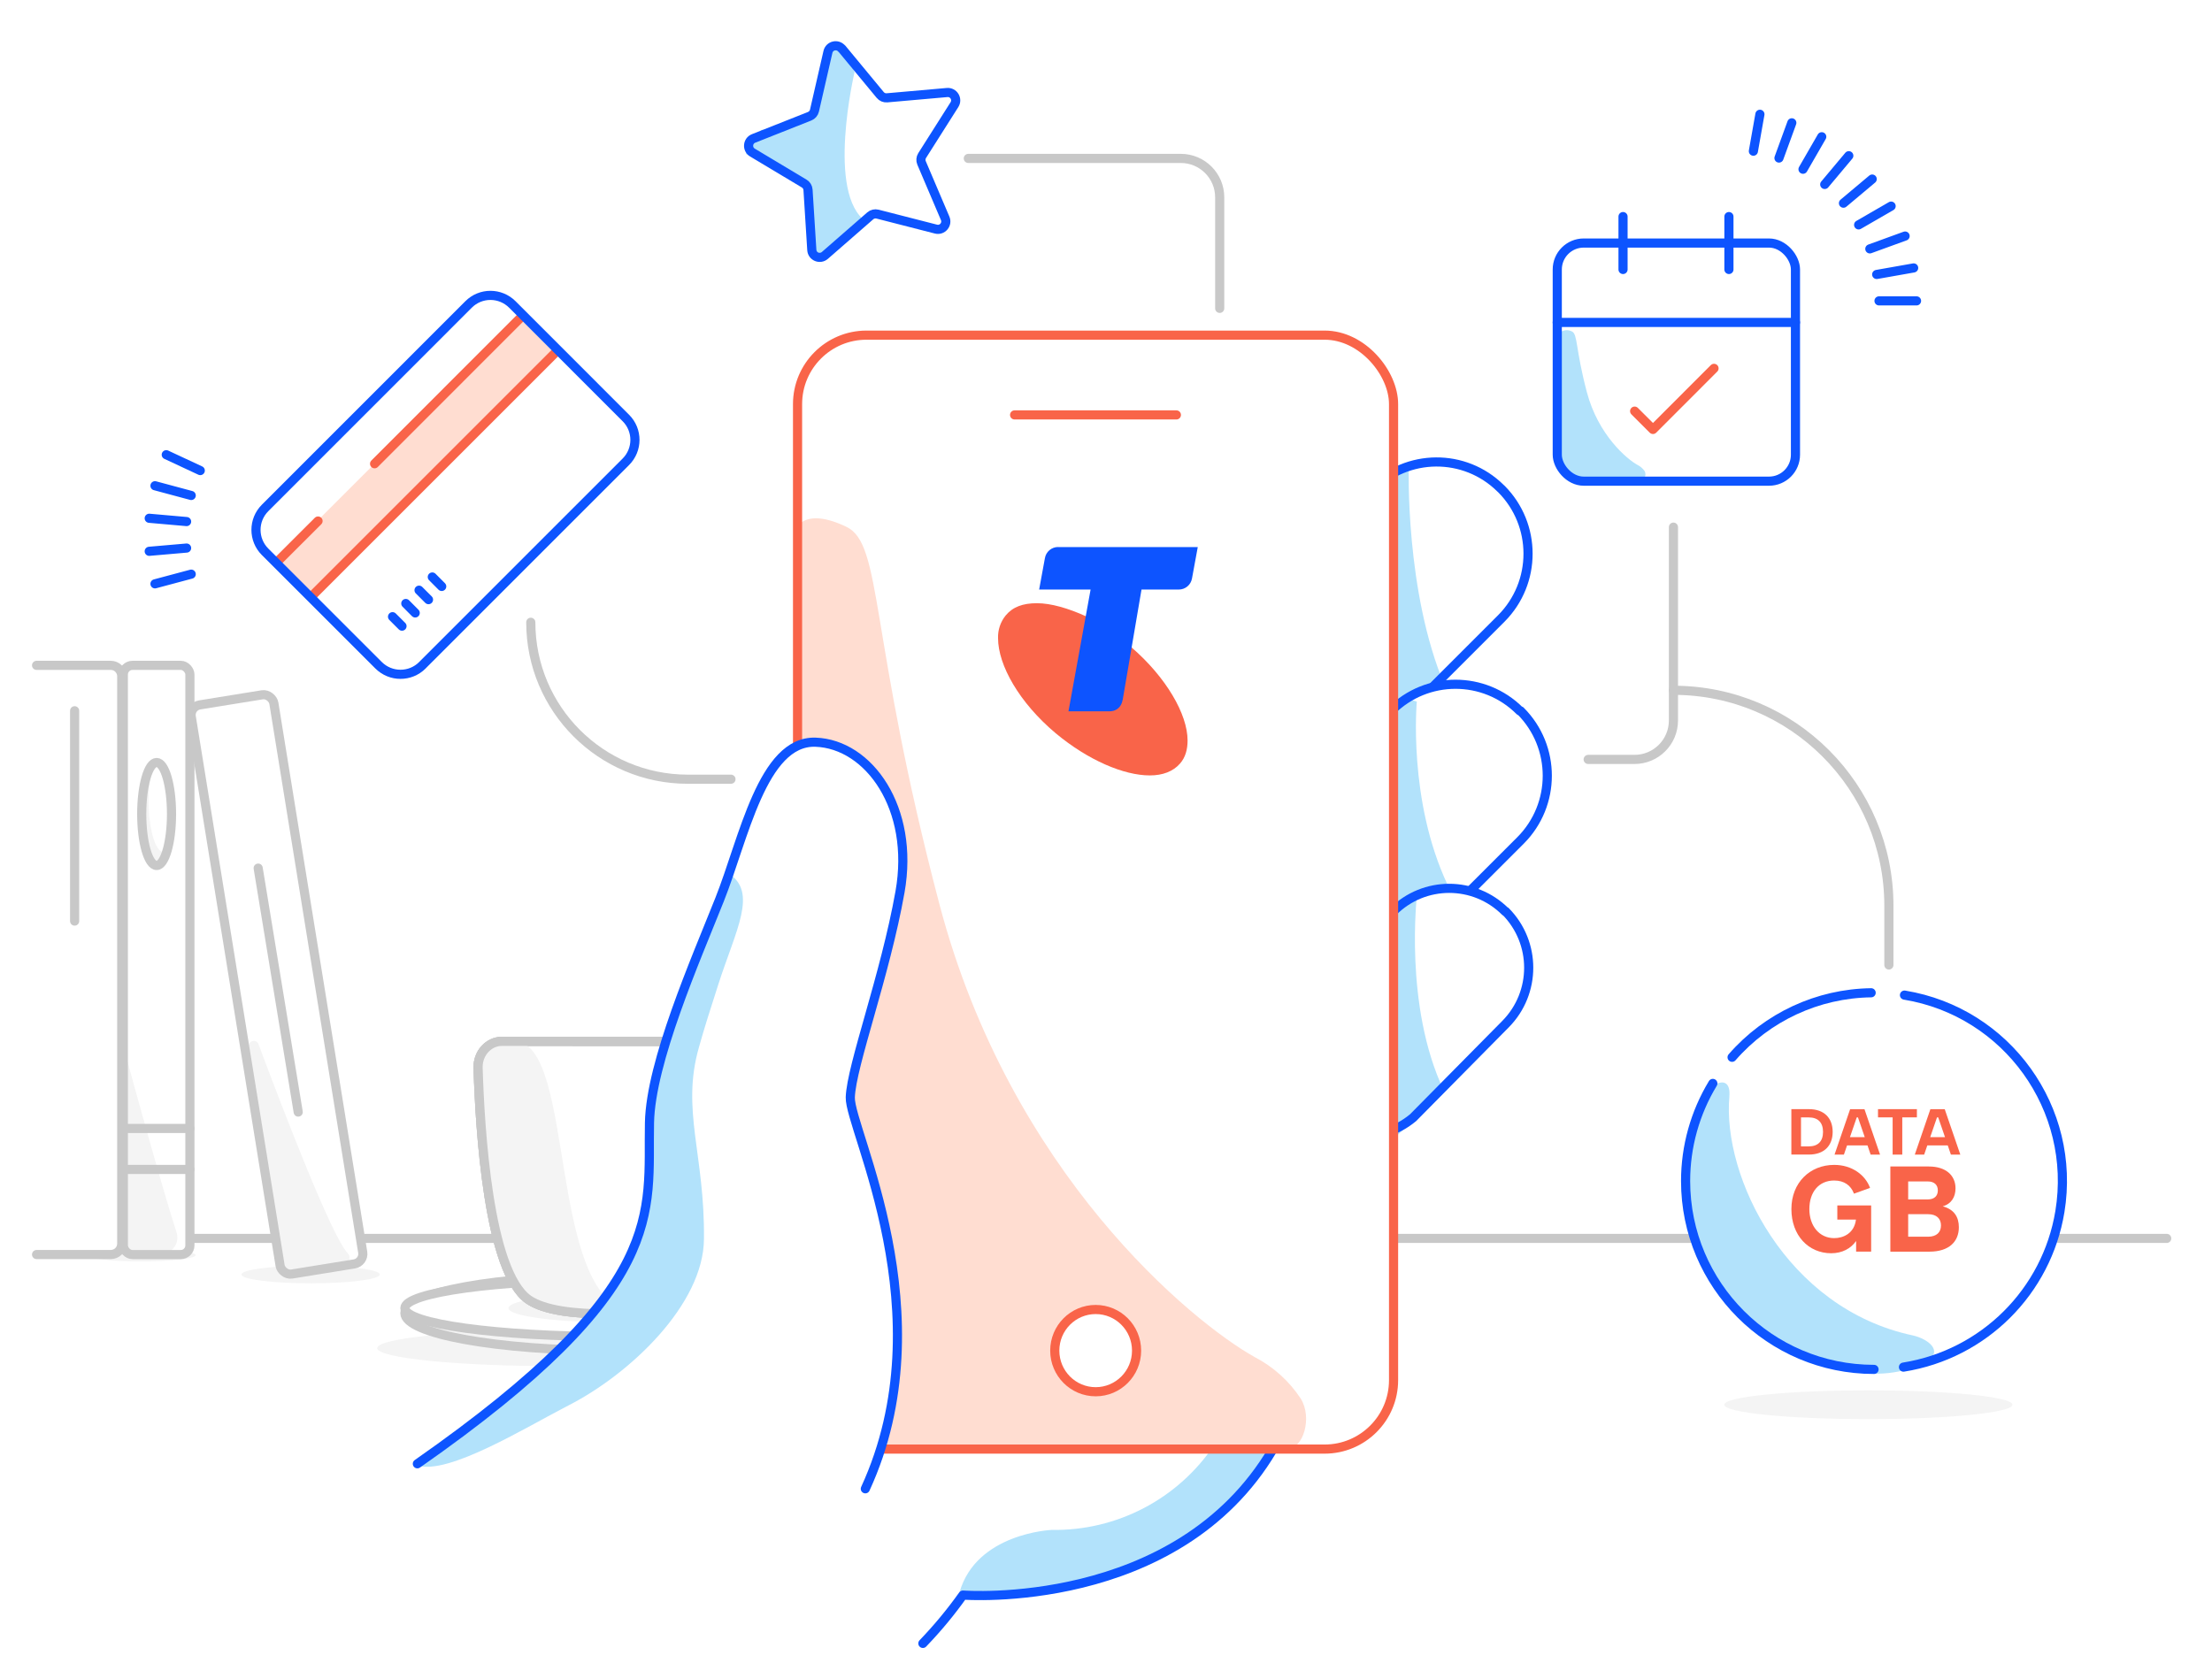 <?xml version="1.0" encoding="UTF-8"?>
<svg xmlns="http://www.w3.org/2000/svg" viewBox="0 0 484 364">
  <defs>
    <style>
      .cls-1 {
        fill: #f96449;
      }

      .cls-2, .cls-3 {
        fill: #ffddd1;
      }

      .cls-4, .cls-5 {
        fill: #f4f4f4;
      }

      .cls-6, .cls-7, .cls-8, .cls-9 {
        fill: #fff;
      }

      .cls-10, .cls-11 {
        fill: #b2e2fb;
      }

      .cls-12 {
        fill: #0d54ff;
      }

      .cls-7 {
        stroke-miterlimit: 10;
      }

      .cls-7, .cls-8, .cls-5, .cls-13, .cls-14, .cls-15 {
        stroke-width: 2px;
      }

      .cls-7, .cls-14 {
        stroke: #f96449;
      }

      .cls-8, .cls-5, .cls-13, .cls-14, .cls-15 {
        stroke-linecap: round;
        stroke-linejoin: round;
      }

      .cls-8, .cls-5, .cls-15 {
        stroke: #c8c8c8;
      }

      .cls-13 {
        stroke: #0d54ff;
      }

      .cls-13, .cls-14, .cls-15 {
        fill: none;
      }

      .cls-11, .cls-9, .cls-3 {
        fill-rule: evenodd;
      }
    </style>
  </defs>
  <g id="Surface">
    <rect class="cls-6" width="484" height="364"/>
    <rect class="cls-6" width="484" height="364"/>
    <g>
      <ellipse class="cls-4" cx="30.81" cy="274.7" rx="12" ry="1.37"/>
      <ellipse class="cls-4" cx="67.97" cy="278.94" rx="15.14" ry="1.93"/>
      <line class="cls-15" x1="65" y1="271.04" x2="39.76" y2="271.04"/>
      <line class="cls-15" x1="16.33" y1="155.56" x2="16.33" y2="201.59"/>
      <rect class="cls-6" x="51.47" y="152.36" width="18.31" height="126.18" rx="2.22" ry="2.22" transform="translate(-33.65 12.45) rotate(-9.19)"/>
      <line class="cls-15" x1="65.25" y1="243.39" x2="56.49" y2="190"/>
      <path class="cls-4" d="m76.11,274.3c-3.48-3.55-13.86-30.55-19.55-45.78-.46-1.22-2.29-.75-2.09.55,3.75,24.7,6.52,49.15,6.52,49.15l14.33-1.74c1.08-.1,1.55-1.4.79-2.17Z"/>
      <rect class="cls-15" x="51.47" y="152.36" width="18.31" height="126.18" rx="2.22" ry="2.22" transform="translate(-33.65 12.45) rotate(-9.19)"/>
      <rect class="cls-6" x="26.99" y="145.62" width="14.56" height="128.96" rx="2" ry="2"/>
      <path class="cls-4" d="m35.87,274.22c2.06-.08,3.46-2.37,2.75-4.53-2.8-8.57-8.73-30.07-11.08-38.68-.17-.62-.99-.48-.99.17,0,36.55.12,43.4.12,43.4l9.2-.35Z"/>
      <path class="cls-4" d="m35.78,186.47c-1.8,0-3.26-5.05-3.26-11.27,0-2.56.25-4.92.67-6.82-1.09,1.82-1.85,5.67-1.85,10.14,0,6.22,1.46,11.27,3.26,11.27,1.06,0,2-1.75,2.6-4.45-.43.72-.91,1.13-1.42,1.13Z"/>
      <line class="cls-15" x1="27.09" y1="246.98" x2="41.55" y2="246.98"/>
      <line class="cls-15" x1="27.09" y1="255.95" x2="41.55" y2="255.95"/>
      <ellipse class="cls-15" cx="34.27" cy="178.15" rx="3.26" ry="11.27"/>
      <rect class="cls-15" x="26.99" y="145.62" width="14.56" height="128.96" rx="2" ry="2"/>
      <path class="cls-15" d="m8,145.62h16.24c1.33,0,2.4,1.08,2.4,2.4v124.15c0,1.33-1.08,2.4-2.4,2.4H8"/>
    </g>
  </g>
  <g id="Background">
    <line class="cls-15" x1="147.35" y1="271.04" x2="79.95" y2="271.04"/>
    <path class="cls-15" d="m211.87,34.67h46.49c4.7,0,8.52,3.81,8.52,8.52v24.3"/>
    <path class="cls-15" d="m366.16,115.37v42.32c0,4.7-3.81,8.52-8.52,8.52h-10.14"/>
    <path class="cls-15" d="m366.16,151.08h0c26.04,0,47.14,21.11,47.14,47.14v12.98"/>
    <path class="cls-15" d="m116.14,136.19h0c0,18.97,15.38,34.35,34.35,34.35h9.45"/>
    <ellipse class="cls-4" cx="408.81" cy="307.44" rx="31.54" ry="3.15"/>
    <ellipse class="cls-4" cx="121.95" cy="295.06" rx="39.42" ry="3.94"/>
    <g>
      <path class="cls-4" d="m156.44,243.39l-.61,3.81c2.21.63,7.8,3.03,7.62,11.09-.19,8.27-6.5,10.26-8.72,10.71l.11-4.67.28-12.52v-.15s-2.94,18.52-2.94,18.52l-1.15,7.24c3.55-.15,13.8-1.71,15.84-14.53,2.21-13.9-8.17-18.65-10.42-19.5Z"/>
      <path class="cls-15" d="m156.04,267.6l-1.15,7.24c3.55-.15,13.8-1.71,15.84-14.53,2.21-13.9-8.17-18.65-10.42-19.5l-1.18,7.39-3.09,19.4Z"/>
      <path class="cls-15" d="m154.83,264.33l-.11,4.67c2.22-.45,8.54-2.44,8.72-10.71.2-8.96-6.74-10.93-8.23-11.24l-.11,4.77-.28,12.52Z"/>
      <line class="cls-15" x1="160.5" y1="289.42" x2="128.71" y2="289.42"/>
      <ellipse class="cls-4" cx="129.53" cy="295.14" rx="21.49" ry="2.91"/>
      <ellipse class="cls-5" cx="133.86" cy="287.4" rx="45.27" ry="8.19"/>
      <ellipse class="cls-8" cx="133.86" cy="286.3" rx="45.27" ry="6.21"/>
      <ellipse class="cls-4" cx="133.86" cy="286.3" rx="22.6" ry="3.1"/>
      <path class="cls-8" d="m157.49,227.95c2.94,0,5.3,2.62,5.23,5.78-.72,35.2-7.8,47.78-11.81,50.67-3.52,2.38-10.06,3.19-17.58,3.18-7.57,0-14.2-.75-17.7-3.16-8.78-6.14-10.63-37.57-11.02-50.72-.09-3.17,2.28-5.79,5.23-5.79l47.65.03Z"/>
      <path class="cls-15" d="m157.49,227.95c2.94,0,5.3,2.62,5.23,5.78-.72,35.2-7.8,47.78-11.81,50.67-3.52,2.38-10.06,3.19-17.58,3.18-7.57,0-14.2-.75-17.7-3.16-8.78-6.14-10.63-37.57-11.02-50.72-.09-3.17,2.28-5.79,5.23-5.79l47.65.03Z"/>
      <path class="cls-4" d="m113.13,227.92c12.74,1.79,6.77,55.07,24.66,59.24,0,0-2.74.83-7.93.49-5.19-.35-11.67-.92-13.7-2.61-3.87-3.23-9.71-16.4-10.96-51.26-.11-3.19,2.27-5.87,5.24-5.86h2.68Z"/>
      <path class="cls-15" d="m157.49,227.95c2.94,0,5.3,2.62,5.23,5.78-.72,35.2-7.8,47.78-11.81,50.67-3.52,2.38-10.06,3.19-17.58,3.18-7.57,0-14.2-.75-17.7-3.16-8.78-6.14-10.63-37.57-11.02-50.72-.09-3.17,2.28-5.79,5.23-5.79l47.65.03Z"/>
    </g>
    <line class="cls-15" x1="474.09" y1="271.04" x2="450.55" y2="271.04"/>
    <line class="cls-15" x1="369.73" y1="271.04" x2="302.14" y2="271.04"/>
  </g>
  <g id="Foreground">
    <path class="cls-10" d="m378.4,239.96c-1.58,17.59,12.38,46.41,40.12,52.31,3.33.74,6.99,3.49,2.8,5.8-9.04,5-25.67,3.57-40.8-11.48-9.05-9.02-16.11-26.75-7.71-46.54,1.17-2.83,6.04-5.32,5.58-.09Z"/>
    <path class="cls-11" d="m358.23,101.72c-2.18-1.22-8.52-6.44-11.02-15.91-2.5-9.47-1.98-12.65-3.25-13.26-.7-.38-1.56-.38-2.26,0l-.2,27.3c0,2.57.61,4.65,3.18,4.65h15.19c.22-.43.22-.94,0-1.38-.42-.6-.98-1.08-1.63-1.4Z"/>
    <g>
      <rect class="cls-2" x="53.78" y="94.52" width="74.77" height="10.79" transform="translate(-43.95 93.72) rotate(-45)"/>
      <line class="cls-14" x1="121.41" y1="77.29" x2="68.17" y2="130.53"/>
      <line class="cls-14" x1="113.78" y1="69.66" x2="81.96" y2="101.5"/>
      <line class="cls-14" x1="69.59" y1="114.03" x2="60.54" y2="123.07"/>
      <line class="cls-13" x1="85.89" y1="134.97" x2="87.96" y2="137.04"/>
      <line class="cls-13" x1="88.79" y1="132.08" x2="90.85" y2="134.15"/>
      <line class="cls-13" x1="91.69" y1="129.17" x2="93.76" y2="131.24"/>
      <line class="cls-13" x1="94.59" y1="126.28" x2="96.65" y2="128.35"/>
      <path class="cls-13" d="m92.43,145.58l44.51-44.51c2.65-2.65,2.66-6.94,0-9.59h0s-24.83-24.84-24.83-24.84c-2.65-2.65-6.94-2.66-9.59,0,0,0,0,0,0,0l-44.52,44.53c-2.65,2.65-2.65,6.95,0,9.6l24.83,24.82c2.65,2.65,6.95,2.66,9.6,0,0,0,0,0,0,0Z"/>
    </g>
    <rect class="cls-13" x="340.74" y="53.19" width="52.12" height="52.12" rx="5.79" ry="5.79"/>
    <line class="cls-13" x1="378.3" y1="47.4" x2="378.3" y2="58.98"/>
    <line class="cls-13" x1="355.13" y1="47.4" x2="355.13" y2="58.98"/>
    <line class="cls-13" x1="340.73" y1="70.57" x2="392.86" y2="70.57"/>
    <polyline class="cls-14" points="375.04 80.62 361.68 93.99 357.67 89.98"/>
    <path class="cls-13" d="m410.05,299.71c-22.77,0-41.23-18.46-41.23-41.23,0-7.53,2.06-14.92,5.96-21.36"/>
    <path class="cls-13" d="m416.71,217.79c22.47,3.69,37.7,24.9,34.01,47.37-2.88,17.54-16.68,31.26-34.23,34.05"/>
    <path class="cls-13" d="m378.99,231.4c7.68-8.82,18.74-13.96,30.43-14.12"/>
    <path class="cls-11" d="m186.98,15.8s-6.32,26.79,2.6,32.74c-2.4,2.28-4.9,4.44-7.49,6.49-1.74,1.38-4.32.19-4.39-2.03h0v-8.57l-.96-3.81-13.57-6.96,3.35-5.21,6.69-1.14,6.32-4.83,1.14-5.95s.53-14.42,6.32-.74"/>
    <path class="cls-13" d="m184.19,10.62l8.41,10.17c.36.44.92.67,1.48.62l13.15-1.16c1.43-.13,2.38,1.44,1.61,2.65l-7.07,11.15c-.3.48-.35,1.08-.13,1.6l5.17,12.14c.56,1.32-.63,2.71-2.02,2.35l-12.79-3.28c-.55-.14-1.14,0-1.57.37l-9.94,8.67c-1.08.94-2.77.24-2.86-1.19l-.83-13.17c-.04-.57-.35-1.08-.84-1.37l-11.32-6.78c-1.23-.74-1.08-2.56.25-3.09l12.27-4.86c.53-.21.92-.67,1.05-1.22l2.95-12.86c.32-1.4,2.1-1.82,3.02-.71Z"/>
    <g>
      <g>
        <path class="cls-1" d="m391.96,242.75h3.85c3.35,0,5.19,1.97,5.19,4.97s-1.84,4.97-5.19,4.97h-3.85v-9.94Zm2.11,1.8v6.35h1.7c2.02,0,3.12-1.11,3.12-3.17s-1.1-3.17-3.12-3.17h-1.7Z"/>
        <path class="cls-1" d="m408.63,250.68h-4.48l-.69,2.02h-2.05l3.41-9.94h3.14l3.41,9.94h-2.06l-.69-2.02Zm-3.86-1.8h3.25l-1.49-4.33h-.26l-1.49,4.33Z"/>
        <path class="cls-1" d="m410.92,242.75h8.51v1.8h-3.2v8.15h-2.11v-8.15h-3.2v-1.8Z"/>
        <path class="cls-1" d="m426.19,250.68h-4.48l-.69,2.02h-2.05l3.41-9.94h3.14l3.41,9.94h-2.06l-.69-2.02Zm-3.86-1.8h3.25l-1.49-4.33h-.26l-1.49,4.33Z"/>
      </g>
      <g>
        <path class="cls-1" d="m409.17,259.99l-3.51,1.26c-.66-1.81-2.14-2.88-4.33-2.88-3.37,0-5.43,2.55-5.43,6.25s2.19,6.36,5.43,6.36c1.95,0,4.38-.99,4.77-4.06h-4.08v-3.1h7.4v10.11h-3.29v-2.33c-1.15,1.67-3.07,2.69-5.45,2.69-4.96,0-8.71-3.89-8.71-9.67s4.06-9.67,9.37-9.67c3.89,0,6.82,2.22,7.84,5.04Z"/>
        <path class="cls-1" d="m413.63,255.3h8.41c3.78,0,5.84,2,5.84,4.77,0,1.89-.88,3.4-2.8,3.95,2.49.66,3.53,2.33,3.53,4.58,0,3.15-2.16,5.34-6.44,5.34h-8.55v-18.63Zm3.89,3.26v3.95h4.27c1.42,0,2.22-.74,2.22-1.97s-.79-1.97-2.22-1.97h-4.27Zm7.18,9.65c0-1.51-.99-2.47-2.82-2.47h-4.36v4.93h4.36c1.84,0,2.82-.96,2.82-2.47Z"/>
      </g>
    </g>
    <g>
      <line class="cls-13" x1="411.14" y1="65.85" x2="419.35" y2="65.85"/>
      <line class="cls-13" x1="410.63" y1="60.07" x2="418.72" y2="58.64"/>
      <line class="cls-13" x1="409.13" y1="54.47" x2="416.85" y2="51.66"/>
      <line class="cls-13" x1="406.68" y1="49.22" x2="413.79" y2="45.11"/>
      <line class="cls-13" x1="403.36" y1="44.47" x2="409.65" y2="39.19"/>
      <line class="cls-13" x1="399.26" y1="40.37" x2="404.53" y2="34.08"/>
      <line class="cls-13" x1="394.51" y1="37.04" x2="398.61" y2="29.93"/>
      <line class="cls-13" x1="389.25" y1="34.59" x2="392.06" y2="26.88"/>
      <line class="cls-13" x1="383.65" y1="33.09" x2="385.08" y2="25.01"/>
    </g>
    <g>
      <line class="cls-13" x1="43.82" y1="102.99" x2="36.38" y2="99.52"/>
      <line class="cls-13" x1="41.84" y1="108.44" x2="33.91" y2="106.31"/>
      <line class="cls-13" x1="40.83" y1="114.15" x2="32.65" y2="113.43"/>
      <line class="cls-13" x1="40.83" y1="119.95" x2="32.65" y2="120.66"/>
      <line class="cls-13" x1="41.84" y1="125.66" x2="33.91" y2="127.78"/>
    </g>
    <path class="cls-10" d="m308.25,102.12s-.86,27.34,7.89,48c-4.06,1.26-7.86,3.25-11.22,5.86v-52.64l3.33-1.22Z"/>
    <path class="cls-13" d="m328.49,107h0c7.81,7.84,7.81,20.52,0,28.36l-23.39,23.39c-7.95,7.69-20.63,7.47-28.32-.48-7.51-7.77-7.5-20.09.01-27.85l23.39-23.39c7.72-7.82,20.31-7.91,28.13-.19,0,0,.01.01.02.02l.15.14Z"/>
    <path class="cls-6" d="m332.7,155.6h0c7.81,7.83,7.81,20.51,0,28.34l-23.39,23.38c-7.65,7.99-20.33,8.26-28.32.61-7.99-7.65-8.26-20.33-.61-28.32h0c.2-.22.41-.42.63-.63l23.39-23.39c7.77-7.77,20.38-7.78,28.15,0,0,0,0,0,0,0h.15Z"/>
    <path class="cls-10" d="m310.01,153.55s-2,21.55,6.74,40.12c-4.36,1.08-8.51,2.88-12.27,5.33v-47.22l5.53,1.78Z"/>
    <path class="cls-13" d="m332.7,155.6h0c7.81,7.83,7.81,20.51,0,28.34l-23.39,23.38c-7.65,7.99-20.33,8.26-28.32.61-7.99-7.65-8.26-20.33-.61-28.32h0c.2-.22.41-.42.63-.63l23.39-23.39c7.77-7.77,20.38-7.78,28.15,0,0,0,0,0,0,0h.15Z"/>
    <path class="cls-6" d="m329.42,199.46h0c6.76,6.84,6.76,17.84,0,24.68l-20.23,20.48c-7.45,6.19-18.52,5.17-24.71-2.28-5.2-6.26-5.42-15.28-.51-21.78.18-.21.37-.41.58-.59l20.27-20.46c6.78-6.78,17.77-6.78,24.56,0l.05-.03Z"/>
    <path class="cls-10" d="m310.06,195.77s-2.93,24.36,5.85,42.9c0,0-7.9,7.86-11.49,10.97v-52.23l5.65-1.65Z"/>
    <path class="cls-13" d="m329.42,199.46h0c6.76,6.84,6.76,17.84,0,24.68l-20.23,20.48c-7.45,6.19-18.52,5.17-24.71-2.28-5.2-6.26-5.42-15.28-.51-21.78.18-.21.37-.41.58-.59l20.27-20.46c6.78-6.78,17.77-6.78,24.56,0l.05-.03Z"/>
    <path class="cls-10" d="m209.97,348.47s42.26,5.14,64.33-25.64l4.23-6.58h-12.85c-7.93,11.83-21.32,18.83-35.56,18.59,0,0-16.46.68-20.16,13.63Z"/>
    <path class="cls-13" d="m278.46,317.3c-20.97,35.47-67.76,31.8-67.76,31.8-2.66,3.74-5.59,7.28-8.77,10.58"/>
    <rect class="cls-6" x="174.53" y="73.76" width="130.41" height="243.8" rx="13.8" ry="13.8"/>
    <path class="cls-3" d="m174.25,115.34v182.57c0,10.58,5.35,19.18,11.93,19.18h95.52c3.51,0,5.48-6.87,2.92-10.97-2.53-3.86-6.02-7-10.11-9.12-13.6-7.6-53.45-40.14-68.97-99.15s-12.37-78.71-20.32-82.54c-5.26-2.51-8.92-2.5-10.97.03Z"/>
    <ellipse class="cls-7" cx="239.74" cy="295.6" rx="8.95" ry="9"/>
    <line class="cls-14" x1="222" y1="90.81" x2="257.4" y2="90.81"/>
    <rect class="cls-14" x="174.51" y="73.35" width="130.41" height="243.8" rx="15.09" ry="15.09"/>
    <path class="cls-9" d="m94.94,318.81c27.42-19.68,40.03-37.13,43.68-43.59,5.48-9.74,2.93-16.6,2.93-29.61s11.11-35.1,15.81-48.09c4.7-13,8.63-34.57,20.06-34.57s22.67,13.16,20.06,31.23c-2.61,18.07-11.13,39.91-11.13,46.76s20.22,43.36,4.2,81.5"/>
    <path class="cls-10" d="m152.94,229.17c1.1-3.95,2.63-8.77,4.21-13.65h0c3.86-12.06,8.77-20.29,2.19-24.41-.12-.09-.24-.19-.35-.3-4.56,13.39-9.59,26.78-9.59,26.78,0,0-8.57,20.84-7.81,35.68,1.1,21.17-4.39,23.39-10.02,32.34-3.77,6.05-31.73,30.08-40.29,35.1,6.69,2.28,23.94-8.42,33.19-13.16,13.36-6.84,29.47-22.04,29.56-36.4.19-18.58-5.04-28.2-1.09-41.97Z"/>
    <path class="cls-13" d="m91.32,320.37c55.37-38.69,50.37-54.91,50.79-74.65.26-13.27,10.08-35.61,15.35-48.86,5.28-13.25,9.36-34.82,20.99-34.42,11.64.41,21.73,14.41,18.48,32.75-3.25,18.34-10.64,38.01-10.88,44.97-.24,6.95,20.94,47.28,3.29,85.68"/>
    <g>
      <path class="cls-1" d="m237.58,134.87c-3.77-1.72-7.61-2.85-10.68-2.85s-5.28.79-6.85,2.68c-1.14,1.4-1.73,3.17-1.67,4.97,0,5.91,4.65,14.12,12.61,20.81,7.11,5.92,14.91,9.23,20.59,9.23,2.84,0,5.12-.87,6.62-2.6,1.18-1.34,1.65-3.08,1.65-5.05,0-5.74-4.69-13.81-12.23-20.34"/>
      <path class="cls-12" d="m231.56,119.72c-1.45-.02-2.69,1.02-2.93,2.45l-1.26,6.86h11.26l-4.84,26.65h8.95c1.2,0,2.54-.55,2.93-2.6l4.1-24.05h8.12c1.45.02,2.69-1.02,2.93-2.44l1.26-6.86h-30.52Z"/>
    </g>
  </g>
</svg>